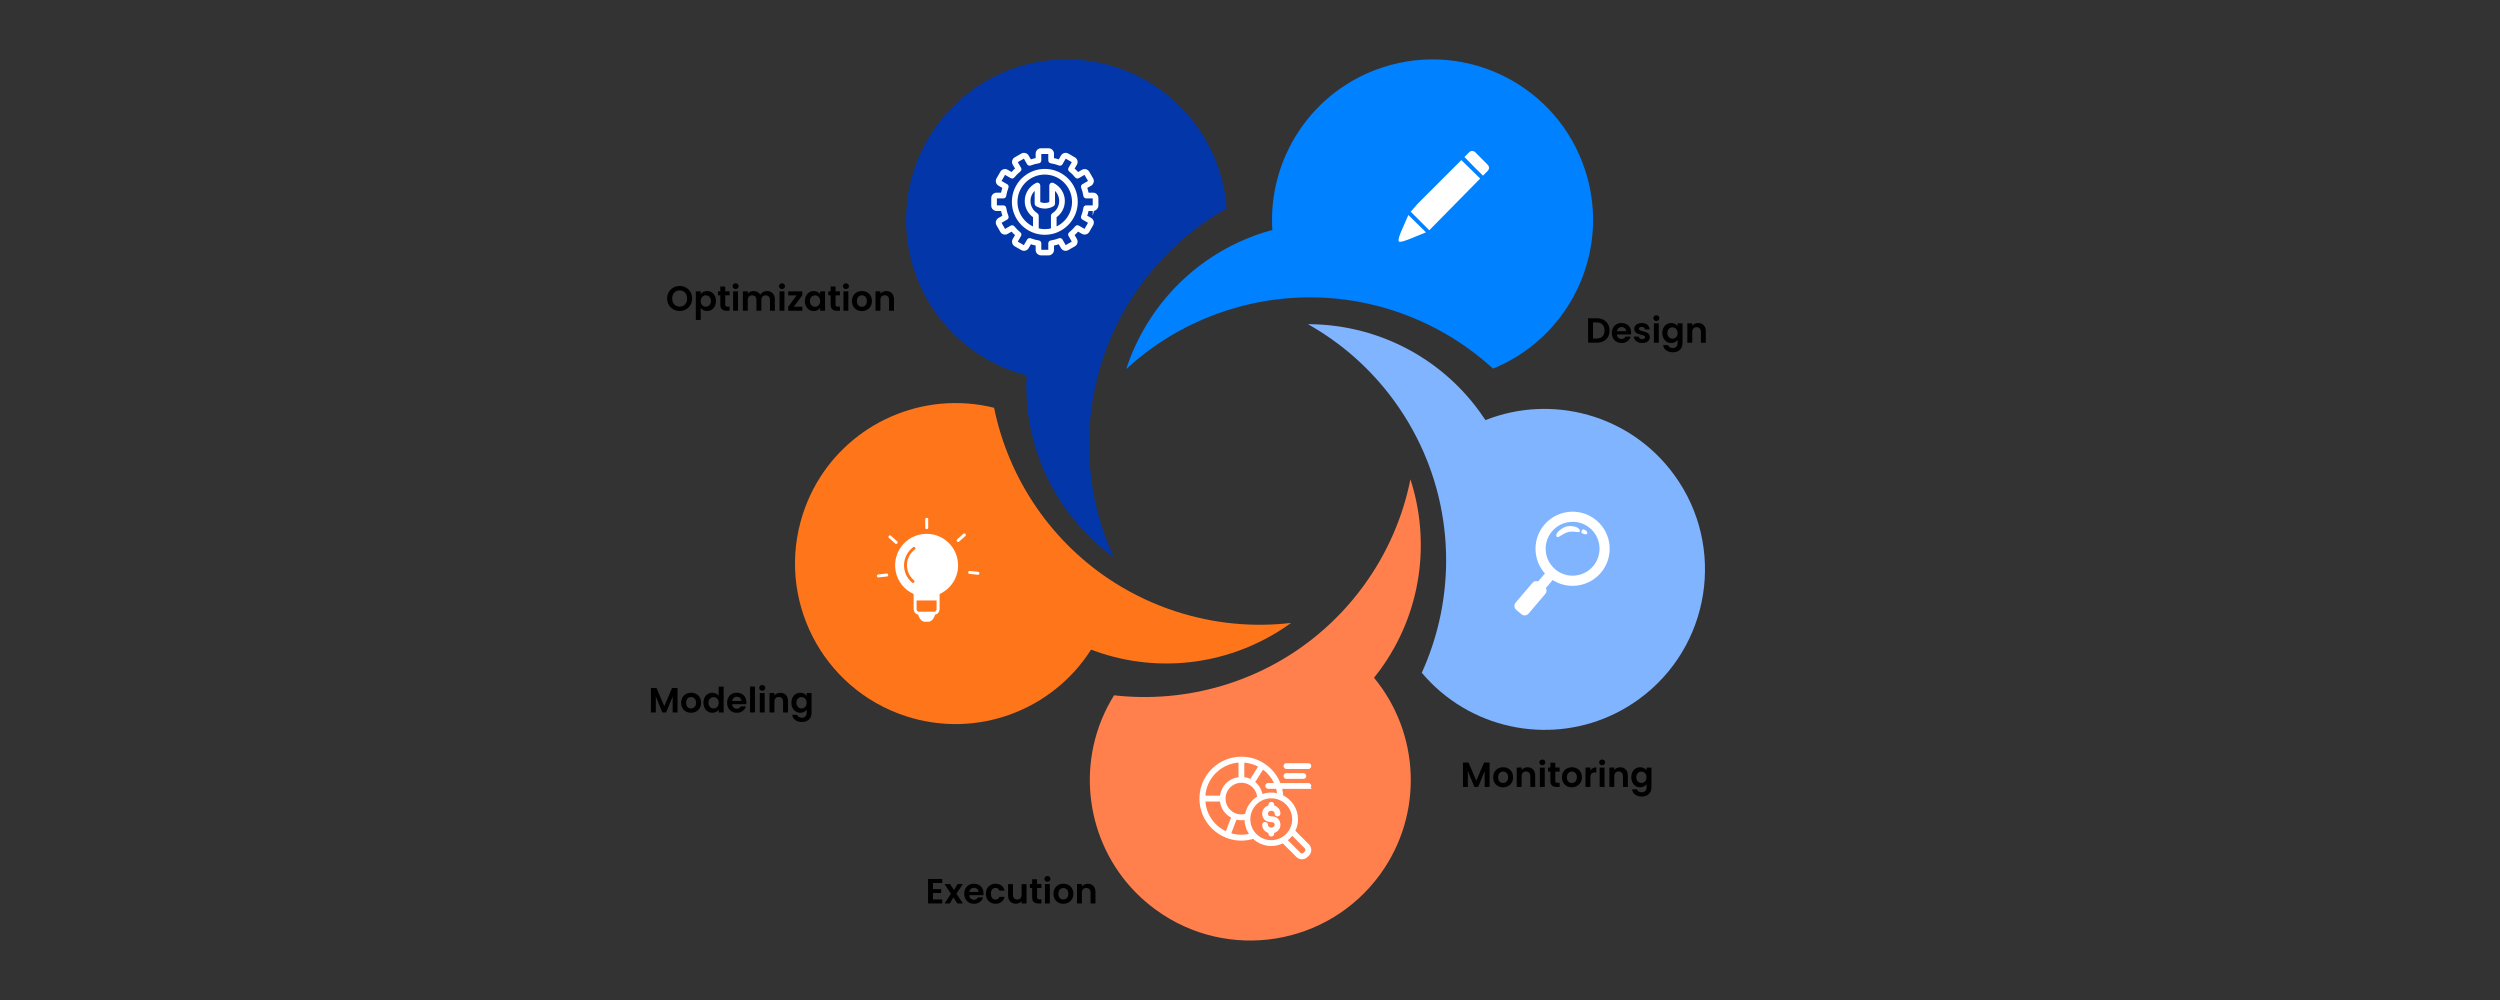 <svg xmlns="http://www.w3.org/2000/svg" id="Layer_1" viewBox="0 0 1000 400"><rect x="0" y="0" width="1000" height="400" fill="#333333" stroke="none"/><defs><style>.cls-1{fill:#0081ff;}.cls-1,.cls-2,.cls-3,.cls-4,.cls-5,.cls-6,.cls-7{stroke-width:0px;}.cls-2{fill:#000;}.cls-3{fill:#0336a9;}.cls-4{fill:#ff751a;}.cls-5{fill:#ff804d;}.cls-6{fill:#80b4ff;}.cls-7,.cls-8{fill:#fff;}.cls-8{stroke:#fff;stroke-miterlimit:10;}</style></defs><path class="cls-3" d="M490.65,83.36c-.26-3.59-.8-7.1-1.62-10.5,0,0,0,0,0,0,0,0,0,0,0,0-.2-.81-.41-1.62-.64-2.42-.03-.11-.06-.22-.09-.32-.05-.16-.09-.32-.13-.48,0,0,0,0-.01,0-7.89-26.52-32.43-45.87-61.52-45.87-35.46,0-64.2,28.74-64.2,64.2,0,29.93,20.48,55.08,48.2,62.19h0c-.06,1.36-.1,2.72-.1,4.1,0,28.24,13.79,53.25,34.99,68.7-6.34-13.77-9.88-29.1-9.88-45.26,0-9.22,1.16-18.17,3.32-26.72,7.34-28.94,26.33-53.24,51.68-67.61Z"></path><path class="cls-4" d="M397.61,163.11c-3.49-.87-7-1.43-10.49-1.7,0,0,0,0,0,0,0,0,0,0,0,0-.83-.06-1.67-.11-2.5-.14-.11,0-.23,0-.34-.01-.16,0-.33-.01-.49-.02,0,0,0,0,0,.01-27.66-.69-53.64,16.67-62.63,44.33-10.96,33.72,7.5,69.94,41.22,80.9,28.47,9.25,58.71-2.46,74.04-26.62h0c1.27.48,2.56.94,3.87,1.36,26.86,8.73,54.91,3.35,76.15-12.05-15.06,1.77-30.73.4-46.1-4.59-8.77-2.85-16.92-6.72-24.38-11.42-25.26-15.93-42.5-41.49-48.33-70.05Z"></path><path class="cls-5" d="M445.62,278.13c-1.9,3.05-3.52,6.21-4.86,9.45,0,0,0,0,0,0,0,0,0,0,0,0-.32.77-.62,1.55-.91,2.33-.04.11-.08.21-.12.32-.06.16-.12.31-.17.46,0,0,0,0,.01,0-9.2,26.09-.72,56.17,22.81,73.26,28.68,20.84,68.83,14.48,89.67-14.2,17.59-24.22,15.8-56.6-2.44-78.64h0c.85-1.06,1.68-2.14,2.49-3.25,16.6-22.85,20.15-51.19,12.07-76.14-2.97,14.87-9.11,29.35-18.61,42.43-5.42,7.46-11.62,14.02-18.4,19.66-22.95,19.1-52.59,27.6-81.55,24.32Z"></path><path class="cls-6" d="M568.72,269.11c2.32,2.75,4.82,5.27,7.49,7.54,0,0,0,0,0,0,0,0,0,0,0,0,.64.54,1.29,1.07,1.94,1.58.09.07.18.14.27.21.13.1.26.21.39.31,0,0,0,0,0,0,21.97,16.81,53.2,18.04,76.72.95,28.68-20.84,35.04-60.99,14.2-89.67-17.59-24.22-48.95-32.52-75.55-21.98h0c-.75-1.14-1.52-2.26-2.33-3.37-16.6-22.85-42.46-34.98-68.69-35.01,13.23,7.42,25.1,17.74,34.6,30.81,5.42,7.46,9.74,15.38,13.01,23.57,11.07,27.73,10,58.55-2.07,85.08Z"></path><path class="cls-1" d="M597.2,147.44c3.33-1.35,6.5-2.96,9.48-4.79,0,0,0,0,0,0,0,0,0,0,0,0,.71-.44,1.41-.89,2.1-1.36.09-.06.19-.12.28-.19.14-.09.28-.18.41-.28,0,0,0,0,0-.01,22.78-15.7,33.6-45.02,24.61-72.68-10.96-33.72-47.18-52.17-80.9-41.22-28.47,9.25-46.05,36.5-44.25,65.06h0c-1.31.36-2.62.75-3.93,1.17-26.86,8.73-46.39,29.57-54.52,54.51,11.14-10.29,24.63-18.39,39.99-23.39,8.77-2.85,17.64-4.51,26.44-5.09,29.8-1.96,58.77,8.59,80.28,28.26Z"></path><path class="cls-7" d="M563.35,85.99l-3.13,7.17c-1,2.53-.89,3.25-.66,3.42.17.22.9.33,3.59-.71l7.25-2.94-7.06-6.94Z"></path><path class="cls-7" d="M584.54,64.03l-17.46,17.46s-2.77,3.16-2.8,3.19l7.43,7.43,20.36-20.69-7.53-7.39Z"></path><path class="cls-7" d="M595.07,65.9l-5.02-5.05c-.68-.64-1.76-.61-2.4.07l-1.88,1.88c2.59,2.74,6.4,6.46,7.43,7.47l1.94-1.97c.64-.68.61-1.76-.07-2.4Z"></path><path class="cls-7" d="M629.03,234.34c-3.51,0-6.92-1.25-9.6-3.53-6.24-5.3-7-14.68-1.7-20.91,2.82-3.33,6.95-5.23,11.31-5.23,3.51,0,6.92,1.25,9.6,3.53,3.02,2.57,4.86,6.15,5.18,10.1.32,3.95-.91,7.79-3.48,10.81-2.82,3.32-6.95,5.23-11.31,5.23ZM629.04,208.73c-3.17,0-6.17,1.38-8.22,3.8-3.85,4.53-3.29,11.34,1.24,15.18,1.94,1.65,4.42,2.56,6.97,2.56,3.17,0,6.17-1.38,8.22-3.8,1.86-2.19,2.76-4.98,2.53-7.85-.23-2.87-1.57-5.47-3.76-7.34-1.95-1.65-4.42-2.56-6.97-2.56Z"></path><rect class="cls-7" x="615.22" y="229.78" width="6.71" height="4.06" transform="translate(41.46 553.24) rotate(-49.66)"></rect><path class="cls-7" d="M607.03,235.95h10.36c1.12,0,2.03.91,2.03,2.03v2.72c0,1.12-.91,2.03-2.03,2.03h-10.37c-1.12,0-2.03-.91-2.03-2.03v-2.72c0-1.12.91-2.03,2.03-2.03Z" transform="translate(33.41 550.91) rotate(-49.65)"></path><path class="cls-7" d="M631.93,212.14c.35,1.47-2.03.05-4.61.67-2.59.62-4.41,3.05-4.76,1.57-.35-1.47,2.49-3.37,4.05-3.79,1.78-.48,4.97.08,5.32,1.55Z"></path><path class="cls-7" d="M634.93,213.32c-.22.64-.96.4-1.6.18-.64-.22-.93-.34-.71-.97.22-.64.34-.93.97-.71.64.22,1.55.86,1.33,1.5Z"></path><path class="cls-7" d="M371.28,211.16c0,.27-.27.49-.59.49h0c-.33,0-.59-.22-.59-.49v-3.53c0-.27.27-.49.59-.49h0c.33,0,.59.22.59.49v3.53Z"></path><path class="cls-7" d="M358.94,216.6c.2.18.19.53-.03.77h0c-.22.24-.56.29-.76.11l-2.63-2.36c-.2-.18-.19-.53.03-.77h0c.22-.24.56-.29.76-.11l2.62,2.36Z"></path><path class="cls-7" d="M354.73,229.41c.27-.03.52.21.55.54h0c.03.33-.16.61-.43.64l-3.51.37c-.27.03-.52-.21-.55-.54h0c-.03-.33.16-.61.43-.64l3.51-.37Z"></path><path class="cls-7" d="M387.7,229.54c-.27-.03-.46-.32-.43-.64h0c.03-.33.28-.57.55-.54l3.51.37c.27.03.46.32.43.64h0c-.04.33-.28.57-.55.54l-3.51-.37Z"></path><path class="cls-7" d="M383.58,216.7c-.2.18-.55.13-.76-.11h0c-.22-.24-.23-.59-.03-.77l2.62-2.36c.2-.18.55-.13.76.11h0c.22.24.23.59.03.77l-2.62,2.36Z"></path><path class="cls-7" d="M383.23,226.12c0-6.96-5.64-12.59-12.59-12.59s-12.59,5.64-12.59,12.59c0,5.11,3.04,9.5,7.41,11.48v2.6h0v3.41c0,1.13.78,2.08,1.81,2.25.08.31.18.61.31.9.55,1.22,1.47,1.93,2.22,1.93h1.7c.74,0,1.67-.71,2.22-1.93.13-.29.24-.59.31-.9,1.02-.17,1.81-1.12,1.81-2.25v-4.61h0v-1.4c4.37-1.98,7.41-6.37,7.41-11.48ZM365.94,219.82c-1.92,1.43-3.16,3.72-3.16,6.3,0,2.41,1.09,4.58,2.81,6.02.23.19.27.53.1.77h0c-.2.3-.6.35-.86.13-1.97-1.66-3.22-4.14-3.22-6.91,0-2.96,1.43-5.59,3.63-7.24.27-.2.65-.14.84.13h0c.18.27.12.62-.13.81ZM374.64,243.6c0,.39-.18.73-.45.93-.15.11-.33.17-.52.17h-6.06c-.19,0-.37-.06-.52-.17-.27-.19-.45-.54-.45-.93v-3.41h8v3.41Z"></path><path class="cls-2" d="M269.34,123.75c-.77-.43-1.37-1.02-1.82-1.79-.45-.76-.67-1.62-.67-2.58s.22-1.81.67-2.57c.45-.76,1.05-1.36,1.82-1.78.77-.43,1.61-.64,2.52-.64s1.77.21,2.53.64c.76.43,1.36,1.02,1.81,1.78.44.76.67,1.62.67,2.57s-.22,1.82-.67,2.58-1.05,1.36-1.81,1.79-1.61.64-2.52.64-1.75-.21-2.52-.64ZM273.42,122.25c.45-.27.8-.65,1.05-1.14.25-.49.38-1.07.38-1.72s-.13-1.22-.38-1.71-.6-.87-1.05-1.13c-.45-.26-.97-.39-1.55-.39s-1.11.13-1.56.39-.8.64-1.06,1.13c-.25.49-.38,1.06-.38,1.71s.13,1.23.38,1.72c.25.5.6.88,1.06,1.14.45.27.97.4,1.56.4s1.11-.13,1.55-.4Z"></path><path class="cls-2" d="M281.32,116.77c.44-.24.95-.36,1.52-.36.66,0,1.26.16,1.8.49.54.33.96.79,1.27,1.39.31.6.47,1.3.47,2.09s-.16,1.5-.47,2.11c-.31.61-.74,1.08-1.27,1.42-.54.34-1.14.5-1.8.5-.57,0-1.07-.12-1.5-.35-.43-.23-.79-.53-1.06-.88v4.8h-1.96v-11.45h1.96v1.12c.25-.35.6-.65,1.04-.89ZM284.09,119.18c-.19-.34-.44-.6-.76-.78-.31-.18-.65-.27-1.01-.27s-.69.09-1,.27c-.31.18-.56.45-.76.79-.19.34-.29.75-.29,1.22s.1.87.29,1.22c.19.35.44.61.76.79.31.18.65.27,1,.27s.7-.09,1.01-.28.56-.45.76-.8c.19-.35.29-.76.29-1.23s-.1-.87-.29-1.21Z"></path><path class="cls-2" d="M290.09,118.15v3.75c0,.26.06.45.19.57.13.12.34.17.64.17h.91v1.65h-1.23c-1.65,0-2.48-.8-2.48-2.41v-3.74h-.92v-1.61h.92v-1.92h1.97v1.92h1.74v1.61h-1.74Z"></path><path class="cls-2" d="M293.37,115.29c-.23-.22-.34-.49-.34-.82s.11-.6.34-.82c.23-.22.52-.33.86-.33s.63.11.86.33c.23.22.34.49.34.82s-.11.6-.34.82c-.23.22-.52.33-.86.33s-.63-.11-.86-.33ZM295.2,116.54v7.76h-1.96v-7.76h1.96Z"></path><path class="cls-2" d="M309.07,117.3c.58.58.88,1.4.88,2.44v4.55h-1.96v-4.28c0-.61-.15-1.07-.46-1.39-.31-.32-.73-.48-1.26-.48s-.95.16-1.27.48c-.31.32-.47.79-.47,1.39v4.28h-1.96v-4.28c0-.61-.15-1.07-.46-1.39-.31-.32-.73-.48-1.26-.48s-.97.16-1.28.48c-.31.32-.47.79-.47,1.39v4.28h-1.96v-7.76h1.96v.94c.25-.33.58-.58.97-.77.4-.19.83-.28,1.31-.28.61,0,1.15.13,1.62.38.48.26.84.62,1.11,1.1.25-.45.62-.81,1.1-1.08.48-.27,1-.41,1.56-.41.95,0,1.72.29,2.3.88Z"></path><path class="cls-2" d="M311.94,115.29c-.23-.22-.34-.49-.34-.82s.11-.6.34-.82c.23-.22.52-.33.86-.33s.63.11.86.33c.23.22.34.49.34.82s-.11.6-.34.82c-.23.22-.52.33-.86.33s-.63-.11-.86-.33ZM313.77,116.54v7.76h-1.96v-7.76h1.96Z"></path><path class="cls-2" d="M317.49,122.69h3.46v1.61h-5.68v-1.58l3.39-4.56h-3.37v-1.61h5.63v1.58l-3.42,4.56Z"></path><path class="cls-2" d="M322.42,118.31c.31-.61.74-1.07,1.27-1.4.54-.33,1.14-.49,1.8-.49.58,0,1.08.12,1.52.35s.78.53,1.04.88v-1.11h1.97v7.76h-1.97v-1.13c-.25.36-.6.67-1.04.9-.44.24-.95.36-1.53.36-.65,0-1.25-.17-1.79-.5-.54-.34-.96-.81-1.27-1.42-.31-.61-.47-1.31-.47-2.11s.16-1.48.47-2.09ZM327.78,119.2c-.19-.34-.44-.6-.76-.78-.32-.18-.66-.27-1.02-.27s-.7.09-1.01.27c-.31.18-.56.44-.75.78s-.29.74-.29,1.21.1.88.29,1.23c.19.35.44.62.76.8.31.19.65.28,1,.28s.7-.09,1.02-.27c.32-.18.57-.44.76-.78.19-.34.28-.75.28-1.22s-.09-.88-.28-1.22Z"></path><path class="cls-2" d="M334.23,118.15v3.75c0,.26.06.45.19.57.13.12.34.17.64.17h.91v1.65h-1.23c-1.65,0-2.48-.8-2.48-2.41v-3.74h-.92v-1.61h.92v-1.92h1.97v1.92h1.74v1.61h-1.74Z"></path><path class="cls-2" d="M337.52,115.29c-.23-.22-.34-.49-.34-.82s.11-.6.34-.82c.23-.22.52-.33.86-.33s.63.11.86.33c.23.22.34.49.34.82s-.11.6-.34.82c-.23.22-.52.33-.86.33s-.63-.11-.86-.33ZM339.34,116.54v7.76h-1.96v-7.76h1.96Z"></path><path class="cls-2" d="M342.7,123.93c-.6-.33-1.07-.8-1.41-1.41-.34-.61-.51-1.31-.51-2.1s.17-1.49.52-2.1c.35-.61.83-1.08,1.44-1.41.61-.33,1.28-.5,2.03-.5s1.42.17,2.03.5c.61.33,1.08.8,1.44,1.41.35.61.52,1.31.52,2.1s-.18,1.49-.54,2.1c-.36.61-.84,1.08-1.46,1.41s-1.29.5-2.05.5-1.42-.17-2.02-.5ZM345.72,122.46c.31-.17.56-.43.75-.78.19-.34.28-.76.28-1.26,0-.74-.19-1.3-.58-1.7s-.86-.59-1.42-.59-1.03.2-1.41.59c-.38.4-.57.96-.57,1.7s.18,1.3.55,1.7c.37.4.83.59,1.39.59.35,0,.69-.09,1-.26Z"></path><path class="cls-2" d="M356.74,117.3c.57.58.85,1.4.85,2.44v4.55h-1.96v-4.28c0-.62-.15-1.09-.46-1.42s-.73-.5-1.26-.5-.97.17-1.28.5c-.31.33-.47.8-.47,1.42v4.28h-1.96v-7.76h1.96v.97c.26-.34.6-.6,1-.79.41-.19.85-.29,1.34-.29.92,0,1.67.29,2.24.88Z"></path><path class="cls-2" d="M641.37,127.92c.78.4,1.38.97,1.81,1.71.42.74.64,1.6.64,2.58s-.21,1.84-.64,2.57c-.43.73-1.03,1.3-1.81,1.7s-1.68.6-2.71.6h-3.42v-9.77h3.42c1.03,0,1.93.2,2.71.6ZM640.97,134.58c.56-.56.84-1.35.84-2.37s-.28-1.81-.84-2.39c-.56-.57-1.35-.86-2.38-.86h-1.39v6.45h1.39c1.03,0,1.82-.28,2.38-.84Z"></path><path class="cls-2" d="M652.43,133.79h-5.67c.05.56.24,1,.59,1.32.34.32.77.48,1.27.48.73,0,1.25-.31,1.55-.94h2.11c-.22.75-.65,1.36-1.29,1.84s-1.41.72-2.34.72c-.75,0-1.42-.17-2.01-.5-.59-.33-1.06-.8-1.39-1.41-.33-.61-.5-1.31-.5-2.1s.16-1.51.49-2.11c.33-.61.78-1.07,1.37-1.4.59-.33,1.26-.49,2.03-.49s1.4.16,1.98.48,1.04.77,1.36,1.35c.32.58.48,1.25.48,2.01,0,.28-.02.53-.06.76ZM650.46,132.48c0-.5-.19-.91-.55-1.21-.35-.3-.79-.46-1.3-.46-.49,0-.89.15-1.22.44s-.53.7-.61,1.22h3.68Z"></path><path class="cls-2" d="M655.18,136.87c-.5-.23-.9-.54-1.2-.93-.29-.39-.45-.83-.48-1.3h1.97c.04.3.18.55.44.74s.58.29.96.29.67-.07.88-.22.32-.34.32-.57c0-.25-.13-.44-.38-.57-.26-.13-.67-.26-1.23-.41-.58-.14-1.05-.28-1.42-.43s-.69-.38-.95-.69c-.27-.31-.4-.72-.4-1.25,0-.43.12-.82.37-1.18.25-.35.6-.63,1.06-.84.46-.21,1.01-.31,1.63-.31.92,0,1.66.23,2.21.69.55.46.85,1.09.91,1.87h-1.88c-.03-.31-.16-.55-.38-.73-.23-.18-.54-.27-.92-.27-.35,0-.63.07-.82.2s-.29.31-.29.55c0,.26.13.46.39.59.26.14.67.27,1.22.41.56.14,1.02.29,1.39.43.36.15.68.38.95.69s.4.73.41,1.24c0,.45-.12.85-.37,1.2s-.6.63-1.06.83c-.46.2-1,.3-1.62.3s-1.21-.11-1.71-.34Z"></path><path class="cls-2" d="M661.68,128.08c-.23-.22-.34-.49-.34-.82s.11-.6.34-.82c.23-.22.52-.33.86-.33s.63.11.86.33c.23.22.34.49.34.82s-.11.6-.34.82c-.23.22-.52.33-.86.33s-.63-.11-.86-.33ZM663.51,129.33v7.76h-1.96v-7.76h1.96Z"></path><path class="cls-2" d="M670,129.55c.44.23.78.53,1.04.89v-1.11h1.97v7.81c0,.72-.14,1.36-.43,1.93-.29.56-.72,1.01-1.3,1.34-.58.33-1.28.5-2.1.5-1.1,0-2-.26-2.71-.77-.71-.51-1.1-1.21-1.2-2.1h1.95c.1.35.32.64.66.85.34.21.75.32,1.24.32.57,0,1.03-.17,1.39-.51.36-.34.53-.86.53-1.55v-1.2c-.25.36-.6.67-1.04.91-.44.24-.95.36-1.52.36-.65,0-1.25-.17-1.79-.5-.54-.34-.97-.81-1.28-1.42-.31-.61-.47-1.31-.47-2.11s.16-1.48.47-2.09c.31-.61.74-1.07,1.27-1.4.54-.33,1.14-.49,1.8-.49.58,0,1.09.11,1.53.34ZM670.76,131.98c-.19-.34-.44-.6-.76-.78-.32-.18-.66-.27-1.02-.27s-.7.09-1.01.27c-.31.18-.56.44-.75.78s-.29.74-.29,1.21.1.88.29,1.23c.19.35.44.62.76.8.31.19.65.28,1,.28s.7-.09,1.02-.27c.32-.18.57-.44.76-.78.19-.34.28-.75.28-1.22s-.09-.88-.28-1.22Z"></path><path class="cls-2" d="M681.47,130.09c.57.58.85,1.4.85,2.44v4.55h-1.96v-4.28c0-.62-.15-1.09-.46-1.42-.31-.33-.73-.5-1.26-.5s-.97.17-1.28.5c-.31.33-.47.8-.47,1.42v4.28h-1.96v-7.76h1.96v.97c.26-.34.59-.6,1-.79s.85-.29,1.34-.29c.92,0,1.67.29,2.24.88Z"></path><path class="cls-2" d="M595.83,305.01v9.77h-1.96v-6.36l-2.62,6.36h-1.48l-2.63-6.36v6.36h-1.96v-9.77h2.23l3.11,7.27,3.11-7.27h2.21Z"></path><path class="cls-2" d="M599.19,314.42c-.6-.33-1.07-.8-1.41-1.41-.34-.61-.51-1.31-.51-2.1s.17-1.49.52-2.1c.35-.61.83-1.08,1.43-1.41.61-.33,1.28-.5,2.03-.5s1.42.17,2.03.5c.61.33,1.08.8,1.44,1.41.35.61.52,1.31.52,2.1s-.18,1.49-.54,2.1c-.36.61-.84,1.08-1.46,1.41s-1.29.5-2.05.5-1.42-.17-2.02-.5ZM602.21,312.95c.31-.17.56-.43.75-.78.19-.34.28-.76.28-1.26,0-.74-.19-1.3-.58-1.7-.39-.4-.86-.59-1.42-.59s-1.03.2-1.41.59c-.38.4-.57.96-.57,1.7s.18,1.3.55,1.7c.37.4.83.59,1.39.59.35,0,.69-.09,1-.26Z"></path><path class="cls-2" d="M613.23,307.79c.57.58.85,1.4.85,2.44v4.55h-1.96v-4.28c0-.62-.15-1.09-.46-1.42-.31-.33-.73-.5-1.26-.5s-.97.17-1.28.5-.47.8-.47,1.42v4.28h-1.96v-7.76h1.96v.97c.26-.34.6-.6,1-.79.41-.19.85-.29,1.34-.29.92,0,1.67.29,2.24.88Z"></path><path class="cls-2" d="M616.08,305.78c-.23-.22-.34-.49-.34-.82s.11-.6.34-.82c.23-.22.52-.33.86-.33s.63.11.86.33c.23.22.34.49.34.82s-.11.6-.34.82c-.23.22-.52.33-.86.33s-.63-.11-.86-.33ZM617.91,307.03v7.76h-1.96v-7.76h1.96Z"></path><path class="cls-2" d="M622.12,308.64v3.75c0,.26.06.45.19.57.13.12.34.17.64.17h.91v1.65h-1.23c-1.65,0-2.48-.8-2.48-2.41v-3.74h-.92v-1.61h.92v-1.92h1.97v1.92h1.74v1.61h-1.74Z"></path><path class="cls-2" d="M626.7,314.42c-.6-.33-1.07-.8-1.41-1.41-.34-.61-.51-1.31-.51-2.1s.17-1.49.52-2.1c.35-.61.83-1.08,1.44-1.41.61-.33,1.28-.5,2.03-.5s1.42.17,2.03.5c.61.33,1.08.8,1.43,1.41.35.61.52,1.31.52,2.1s-.18,1.49-.54,2.1c-.36.61-.84,1.08-1.46,1.41s-1.29.5-2.05.5-1.42-.17-2.02-.5ZM629.72,312.95c.31-.17.56-.43.75-.78.19-.34.28-.76.28-1.26,0-.74-.19-1.3-.58-1.7s-.86-.59-1.42-.59-1.03.2-1.41.59-.57.96-.57,1.7.18,1.3.55,1.7c.37.4.83.59,1.39.59.35,0,.69-.09,1-.26Z"></path><path class="cls-2" d="M637.15,307.27c.41-.23.87-.35,1.39-.35v2.06h-.52c-.62,0-1.08.14-1.39.43s-.47.79-.47,1.51v3.86h-1.96v-7.76h1.96v1.2c.25-.41.58-.73.99-.97Z"></path><path class="cls-2" d="M640,305.78c-.23-.22-.34-.49-.34-.82s.11-.6.34-.82c.23-.22.52-.33.86-.33s.63.11.86.33c.23.22.34.49.34.82s-.12.6-.34.82c-.23.22-.52.33-.86.33s-.63-.11-.86-.33ZM641.82,307.03v7.76h-1.96v-7.76h1.96Z"></path><path class="cls-2" d="M650.29,307.79c.57.58.85,1.4.85,2.44v4.55h-1.96v-4.28c0-.62-.15-1.09-.46-1.42-.31-.33-.73-.5-1.26-.5s-.97.17-1.28.5c-.31.33-.47.8-.47,1.42v4.28h-1.96v-7.76h1.96v.97c.26-.34.59-.6,1-.79s.85-.29,1.34-.29c.92,0,1.67.29,2.24.88Z"></path><path class="cls-2" d="M657.57,307.25c.44.23.78.53,1.04.89v-1.11h1.97v7.81c0,.72-.14,1.36-.43,1.93-.29.56-.72,1.01-1.3,1.34-.58.33-1.28.5-2.1.5-1.1,0-2-.26-2.71-.77-.71-.51-1.1-1.21-1.2-2.1h1.95c.1.35.32.64.67.85.34.21.75.32,1.24.32.57,0,1.03-.17,1.39-.51.35-.34.53-.86.53-1.55v-1.2c-.25.36-.6.67-1.04.91-.44.24-.95.36-1.52.36-.65,0-1.25-.17-1.79-.5s-.97-.81-1.28-1.42-.47-1.31-.47-2.11.16-1.48.47-2.09c.31-.61.74-1.07,1.27-1.4.54-.33,1.14-.49,1.8-.49.58,0,1.09.11,1.53.34ZM658.33,309.68c-.19-.34-.44-.6-.76-.78-.32-.18-.66-.27-1.02-.27s-.7.09-1.01.27c-.31.18-.56.44-.75.78s-.29.74-.29,1.21.1.88.29,1.23c.19.35.44.62.76.8s.65.28,1,.28.7-.09,1.02-.27c.32-.18.57-.44.76-.78.19-.34.28-.75.28-1.22s-.09-.88-.28-1.22Z"></path><path class="cls-2" d="M373.18,353.19v2.45h3.29v1.55h-3.29v2.59h3.71v1.6h-5.67v-9.79h5.67v1.6h-3.71Z"></path><path class="cls-2" d="M382.95,361.38l-1.6-2.41-1.41,2.41h-2.1l2.53-3.89-2.56-3.86h2.21l1.58,2.39,1.43-2.39h2.1l-2.55,3.86,2.58,3.89h-2.21Z"></path><path class="cls-2" d="M393.38,358.09h-5.67c.05.56.24,1,.59,1.32.35.32.77.48,1.27.48.73,0,1.25-.31,1.55-.94h2.11c-.22.75-.65,1.36-1.29,1.84s-1.41.72-2.34.72c-.75,0-1.42-.17-2.01-.5-.59-.33-1.06-.8-1.39-1.41-.33-.61-.5-1.31-.5-2.1s.16-1.51.49-2.11c.33-.61.78-1.07,1.37-1.4.59-.33,1.26-.49,2.03-.49s1.4.16,1.98.48c.58.32,1.04.77,1.36,1.35.32.58.48,1.25.48,2.01,0,.28-.02.53-.06.76ZM391.41,356.78c0-.5-.19-.91-.55-1.21-.35-.3-.79-.46-1.3-.46-.49,0-.89.15-1.22.44-.33.29-.53.7-.61,1.22h3.68Z"></path><path class="cls-2" d="M394.85,355.4c.33-.6.78-1.07,1.36-1.4.58-.33,1.24-.5,1.99-.5.96,0,1.76.24,2.39.72s1.05,1.16,1.27,2.02h-2.11c-.11-.34-.3-.6-.57-.79s-.6-.29-.99-.29c-.56,0-1,.2-1.33.61-.33.41-.49.98-.49,1.73s.16,1.31.49,1.71c.33.41.77.61,1.33.61.79,0,1.31-.35,1.55-1.06h2.11c-.21.84-.64,1.51-1.27,2-.64.5-1.43.74-2.38.74-.75,0-1.41-.17-1.99-.5-.58-.33-1.03-.8-1.36-1.4-.33-.6-.49-1.3-.49-2.11s.16-1.5.49-2.11Z"></path><path class="cls-2" d="M410.62,353.63v7.76h-1.97v-.98c-.25.34-.58.6-.99.79-.41.19-.85.29-1.32.29-.61,0-1.14-.13-1.61-.38-.47-.26-.83-.63-1.1-1.13s-.4-1.09-.4-1.79v-4.55h1.96v4.27c0,.62.15,1.09.46,1.42.31.33.73.5,1.26.5s.97-.17,1.27-.5c.31-.33.46-.8.46-1.42v-4.27h1.97Z"></path><path class="cls-2" d="M414.83,355.24v3.75c0,.26.06.45.19.57.13.12.34.17.64.17h.91v1.65h-1.23c-1.65,0-2.48-.8-2.48-2.41v-3.74h-.92v-1.61h.92v-1.92h1.97v1.92h1.74v1.61h-1.74Z"></path><path class="cls-2" d="M418.11,352.37c-.23-.22-.34-.49-.34-.82s.11-.6.34-.82c.23-.22.52-.33.86-.33s.63.11.86.33c.23.22.34.49.34.82s-.11.6-.34.82c-.23.22-.52.33-.86.33s-.63-.11-.86-.33ZM419.94,353.63v7.76h-1.96v-7.76h1.96Z"></path><path class="cls-2" d="M423.3,361.01c-.6-.33-1.07-.8-1.41-1.41-.34-.61-.51-1.31-.51-2.1s.17-1.49.52-2.1c.35-.61.83-1.08,1.44-1.41.61-.33,1.28-.5,2.03-.5s1.42.17,2.03.5c.61.33,1.08.8,1.44,1.41.35.61.52,1.31.52,2.1s-.18,1.49-.54,2.1c-.36.61-.84,1.08-1.46,1.41s-1.29.5-2.05.5-1.42-.17-2.02-.5ZM426.32,359.54c.31-.17.56-.43.75-.78.19-.34.28-.76.28-1.26,0-.74-.19-1.3-.58-1.7s-.86-.59-1.42-.59-1.03.2-1.41.59c-.38.4-.57.96-.57,1.7s.18,1.3.55,1.7c.37.4.83.59,1.39.59.35,0,.69-.09,1-.26Z"></path><path class="cls-2" d="M437.34,354.39c.57.58.85,1.4.85,2.44v4.55h-1.96v-4.28c0-.62-.15-1.09-.46-1.42s-.73-.5-1.26-.5-.97.17-1.28.5c-.31.33-.47.8-.47,1.42v4.28h-1.96v-7.76h1.96v.97c.26-.34.6-.6,1-.79.41-.19.85-.29,1.34-.29.92,0,1.67.29,2.24.88Z"></path><path class="cls-2" d="M271.02,275.21v9.77h-1.96v-6.36l-2.62,6.36h-1.48l-2.63-6.36v6.36h-1.96v-9.77h2.23l3.11,7.27,3.11-7.27h2.21Z"></path><path class="cls-2" d="M274.38,284.61c-.6-.33-1.07-.8-1.41-1.41-.34-.61-.51-1.31-.51-2.1s.17-1.49.52-2.1c.35-.61.83-1.08,1.44-1.41.61-.33,1.28-.5,2.03-.5s1.42.17,2.03.5c.61.33,1.08.8,1.44,1.41.35.61.52,1.31.52,2.1s-.18,1.49-.54,2.1c-.36.61-.84,1.08-1.46,1.41s-1.29.5-2.05.5-1.42-.17-2.02-.5ZM277.4,283.14c.31-.17.56-.43.75-.78.19-.34.28-.76.28-1.26,0-.74-.19-1.3-.58-1.7s-.86-.59-1.42-.59-1.03.2-1.41.59c-.38.4-.57.96-.57,1.7s.18,1.3.55,1.7c.37.4.83.59,1.39.59.35,0,.69-.09,1-.26Z"></path><path class="cls-2" d="M281.85,278.99c.31-.61.74-1.07,1.28-1.4.54-.33,1.14-.49,1.81-.49.5,0,.98.11,1.44.33.46.22.82.51,1.09.88v-3.68h1.99v10.36h-1.99v-1.15c-.24.38-.58.69-1.02.92-.44.23-.95.35-1.53.35-.65,0-1.25-.17-1.79-.5s-.97-.81-1.28-1.42c-.31-.61-.47-1.31-.47-2.11s.16-1.48.47-2.09ZM287.21,279.88c-.19-.34-.44-.6-.76-.78-.32-.18-.66-.27-1.02-.27s-.7.09-1.01.27c-.31.18-.56.44-.75.78s-.29.74-.29,1.21.1.88.29,1.23c.19.35.44.62.76.8.31.19.65.28,1,.28s.7-.09,1.02-.27c.32-.18.57-.44.76-.78.19-.34.28-.75.28-1.22s-.09-.88-.28-1.22Z"></path><path class="cls-2" d="M298.53,281.69h-5.67c.05.56.24,1,.59,1.32.35.32.77.48,1.27.48.73,0,1.25-.31,1.55-.94h2.11c-.22.75-.65,1.36-1.29,1.84s-1.41.72-2.34.72c-.75,0-1.42-.17-2.01-.5-.59-.33-1.06-.8-1.39-1.41-.33-.61-.5-1.31-.5-2.1s.16-1.51.49-2.11c.33-.61.78-1.07,1.37-1.4.59-.33,1.26-.49,2.03-.49s1.4.16,1.98.48c.58.32,1.04.77,1.36,1.35.32.58.48,1.25.48,2.01,0,.28-.02.53-.06.76ZM296.56,280.37c0-.5-.19-.91-.55-1.21-.35-.3-.79-.46-1.3-.46-.49,0-.89.15-1.22.44-.33.29-.53.7-.61,1.22h3.68Z"></path><path class="cls-2" d="M301.98,274.62v10.36h-1.96v-10.36h1.96Z"></path><path class="cls-2" d="M304.04,275.97c-.23-.22-.34-.49-.34-.82s.11-.6.34-.82c.23-.22.52-.33.86-.33s.63.11.86.33c.23.22.34.49.34.82s-.11.6-.34.82c-.23.22-.52.33-.86.33s-.63-.11-.86-.33ZM305.87,277.22v7.76h-1.96v-7.76h1.96Z"></path><path class="cls-2" d="M314.34,277.99c.57.58.85,1.4.85,2.44v4.55h-1.96v-4.28c0-.62-.15-1.09-.46-1.42s-.73-.5-1.26-.5-.97.17-1.28.5c-.31.33-.47.8-.47,1.42v4.28h-1.96v-7.76h1.96v.97c.26-.34.6-.6,1-.79.41-.19.85-.29,1.34-.29.92,0,1.67.29,2.24.88Z"></path><path class="cls-2" d="M321.62,277.44c.44.23.78.53,1.04.89v-1.11h1.97v7.81c0,.72-.15,1.36-.43,1.93-.29.56-.72,1.01-1.3,1.34-.58.33-1.28.5-2.1.5-1.1,0-2-.26-2.71-.77-.71-.51-1.1-1.21-1.2-2.1h1.95c.1.35.32.64.67.85.34.21.75.32,1.24.32.57,0,1.03-.17,1.39-.51.35-.34.53-.86.53-1.55v-1.2c-.25.36-.6.67-1.04.91-.44.24-.95.36-1.52.36-.65,0-1.25-.17-1.79-.5s-.97-.81-1.28-1.42c-.31-.61-.47-1.31-.47-2.11s.16-1.48.47-2.09c.31-.61.74-1.07,1.27-1.4.54-.33,1.14-.49,1.8-.49.58,0,1.09.11,1.53.34ZM322.38,279.88c-.19-.34-.44-.6-.76-.78-.32-.18-.66-.27-1.02-.27s-.7.09-1.01.27c-.31.18-.56.44-.75.78s-.29.74-.29,1.21.1.88.29,1.23c.19.35.44.62.76.8.31.19.65.28,1,.28s.7-.09,1.02-.27c.32-.18.57-.44.76-.78.19-.34.28-.75.28-1.22s-.09-.88-.28-1.22Z"></path><path class="cls-8" d="M417.93,68.06c-6.99,0-12.68,5.69-12.68,12.68s5.69,12.68,12.68,12.68,12.68-5.69,12.68-12.68-5.69-12.68-12.68-12.68ZM414.99,91.76v-5.49c0-.22-.12-.43-.3-.54-1.88-1.15-3-3.14-3-5.33,0-2.05,1.02-3.96,2.67-5.12v6.21c0,.22.12.43.31.54,2.01,1.21,4.51,1.21,6.53,0,.19-.11.31-.32.31-.54v-6.21c1.65,1.16,2.67,3.07,2.67,5.12,0,2.19-1.12,4.18-3,5.33-.19.12-.3.32-.3.54v5.49c-.94.25-1.92.4-2.94.4s-2-.15-2.94-.4ZM422.13,91.35v-4.73c2.08-1.4,3.31-3.7,3.31-6.22,0-2.89-1.69-5.55-4.31-6.79-.2-.09-.43-.08-.61.04-.18.12-.3.32-.3.54v6.94c-1.45.74-3.16.74-4.61,0v-6.94c0-.22-.11-.42-.3-.54-.18-.12-.41-.13-.61-.04-2.62,1.24-4.31,3.9-4.31,6.79,0,2.52,1.23,4.81,3.31,6.22v4.73c-4.22-1.68-7.21-5.79-7.21-10.6,0-6.29,5.12-11.42,11.41-11.42s11.41,5.12,11.41,11.42c0,4.81-2.99,8.92-7.21,10.6Z"></path><path class="cls-8" d="M437.21,77.57h-2.19c-.16-.88-.4-1.76-.71-2.62l1.9-1.1c.38-.22.65-.58.77-1,.11-.42.06-.87-.17-1.25l-1.52-2.64c-.22-.38-.58-.66-1-.77-.43-.11-.87-.06-1.25.16l-1.9,1.1c-.59-.69-1.23-1.33-1.92-1.92l1.1-1.9c.22-.38.28-.83.17-1.25-.11-.43-.39-.78-.77-1l-2.64-1.52c-.79-.45-1.8-.18-2.25.6l-1.1,1.9c-.86-.3-1.74-.54-2.63-.71v-2.19c0-.91-.74-1.65-1.65-1.65h-3.04c-.91,0-1.65.74-1.65,1.65v2.19c-.89.16-1.77.4-2.63.71l-1.1-1.9c-.22-.38-.58-.65-1-.77-.42-.11-.87-.06-1.25.16l-2.64,1.52c-.38.22-.65.58-.77,1-.11.42-.06.87.17,1.25l1.1,1.9c-.69.59-1.33,1.23-1.92,1.92l-1.9-1.1c-.38-.22-.83-.28-1.25-.16-.43.11-.78.39-1,.77l-1.52,2.64c-.45.79-.18,1.8.6,2.25l1.9,1.1c-.31.86-.54,1.74-.71,2.62h-2.19c-.91,0-1.65.74-1.65,1.65v3.04c0,.91.74,1.65,1.65,1.65h2.19c.16.88.4,1.76.71,2.62l-1.9,1.1c-.79.45-1.06,1.46-.6,2.25l1.52,2.64c.22.38.57.66,1,.77.43.11.87.06,1.25-.16l1.9-1.1c.59.69,1.23,1.33,1.92,1.92l-1.1,1.9c-.22.38-.28.83-.17,1.25.11.43.39.78.77,1l2.64,1.52c.38.22.83.28,1.25.16.43-.11.78-.39,1-.77l1.1-1.9c.86.3,1.74.54,2.63.71v2.19c0,.91.74,1.65,1.65,1.65h3.04c.91,0,1.65-.74,1.65-1.65v-2.19c.89-.16,1.76-.4,2.63-.71l1.1,1.9c.45.79,1.46,1.06,2.25.6l2.64-1.52c.79-.45,1.06-1.46.6-2.25l-1.1-1.9c.69-.59,1.33-1.23,1.92-1.92l1.9,1.1c.38.22.83.28,1.25.16.43-.11.78-.39,1-.77l1.52-2.64c.22-.38.28-.83.17-1.25-.11-.43-.39-.78-.77-1l-1.9-1.1c.31-.86.54-1.74.71-2.62h2.19c.91,0,1.65-.74,1.65-1.65v-3.04c0-.91-.74-1.65-1.65-1.65ZM437.59,82.27c0,.21-.17.38-.38.38h-2.73c-.31,0-.58.23-.63.54-.18,1.15-.48,2.3-.92,3.41-.11.29,0,.62.27.78l2.36,1.37c.09.05.15.13.18.23.03.1.01.2-.04.29l-1.52,2.64c-.05.09-.13.15-.23.18-.1.03-.2.01-.29-.04l-2.37-1.37c-.27-.16-.62-.09-.81.15-.74.92-1.58,1.76-2.49,2.49-.24.2-.31.54-.15.81l1.37,2.37c.1.18.04.42-.14.52l-2.64,1.52c-.18.1-.41.04-.52-.14l-1.36-2.36c-.16-.27-.49-.39-.78-.27-1.11.43-2.26.74-3.41.91-.31.05-.54.31-.54.63v2.73c0,.21-.17.38-.38.38h-3.04c-.21,0-.38-.17-.38-.38v-2.73c0-.31-.23-.58-.54-.63-1.15-.18-2.3-.48-3.41-.91-.07-.03-.15-.04-.23-.04-.22,0-.43.11-.55.32l-1.37,2.36c-.05.09-.13.15-.23.18-.1.03-.2.01-.29-.04l-2.64-1.52c-.09-.05-.15-.13-.18-.23-.03-.1-.01-.2.04-.29l1.37-2.37c.16-.27.09-.62-.15-.81-.92-.74-1.76-1.58-2.49-2.49-.2-.24-.54-.31-.81-.15l-2.37,1.37c-.09.05-.19.06-.29.04-.1-.03-.18-.09-.23-.18l-1.52-2.64c-.1-.18-.04-.41.14-.52l2.37-1.37c.27-.16.39-.49.27-.78-.43-1.11-.74-2.25-.92-3.41-.05-.31-.31-.54-.63-.54h-2.73c-.21,0-.38-.17-.38-.38v-3.04c0-.21.17-.38.38-.38h2.73c.31,0,.58-.23.63-.54.18-1.15.48-2.3.92-3.41.11-.29,0-.62-.27-.78l-2.37-1.37c-.18-.1-.24-.34-.14-.52l1.52-2.64c.05-.09.13-.15.23-.18.1-.03.2-.01.29.04l2.37,1.37c.27.16.62.09.81-.15.74-.92,1.58-1.76,2.49-2.49.24-.2.31-.54.15-.81l-1.37-2.37c-.05-.09-.06-.19-.04-.29.03-.1.09-.18.18-.23l2.64-1.52c.09-.05.19-.06.29-.04.1.03.18.09.23.18l1.37,2.36c.16.27.49.39.78.27,1.11-.43,2.25-.74,3.41-.91.31-.05.54-.31.54-.63v-2.73c0-.21.17-.38.38-.38h3.04c.21,0,.38.17.38.38v2.73c0,.31.23.58.54.63,1.15.18,2.3.48,3.41.91.29.11.62,0,.78-.27l1.36-2.36c.11-.18.34-.25.52-.14l2.64,1.52c.09.05.15.13.18.23.03.1.01.2-.04.29l-1.37,2.37c-.16.27-.09.62.15.81.92.74,1.76,1.57,2.49,2.49.2.24.54.31.81.15l2.37-1.37c.09-.05.19-.06.29-.04.1.03.18.09.23.18l1.52,2.64c.05.09.06.19.04.29-.03.1-.09.18-.18.23l-2.36,1.37c-.27.16-.39.49-.27.78.43,1.11.74,2.25.92,3.41.05.31.31.54.63.54h2.73c.21,0,.38.17.38.38v3.04Z"></path><path class="cls-8" d="M507.86,321.91v.65c-1.42.28-2.49,1.46-2.49,2.86s.83,2.93,3.15,2.93c1.21,0,1.83.54,1.83,1.6,0,.88-.82,1.6-1.83,1.6s-1.83-.72-1.83-1.6c0-.37-.3-.66-.66-.66s-.66.3-.66.66c0,1.4,1.07,2.58,2.49,2.86v.65c0,.37.3.66.66.66s.66-.3.66-.66v-.65c1.42-.28,2.49-1.46,2.49-2.86s-.83-2.93-3.15-2.93c-1.21,0-1.83-.54-1.83-1.6,0-.88.82-1.6,1.83-1.6s1.83.72,1.83,1.6c0,.37.3.66.66.66s.66-.3.66-.66c0-1.4-1.07-2.58-2.49-2.86v-.65c0-.37-.3-.66-.66-.66s-.66.3-.66.66Z"></path><path class="cls-8" d="M523.34,315.04c.37,0,.66-.3.66-.66s-.3-.66-.66-.66h-11.54c-.8-2.15-2.05-4.12-3.72-5.79-.87-.86-1.81-1.6-2.8-2.23-.02-.01-.03-.03-.05-.05-.03-.02-.06-.02-.08-.03-2.61-1.62-5.57-2.44-8.53-2.45-.02,0-.03-.01-.05-.01s-.03,0-.05.01c-4.15.01-8.3,1.6-11.47,4.76-3.08,3.08-4.77,7.17-4.77,11.52s1.69,8.44,4.77,11.52c1.64,1.64,3.56,2.89,5.71,3.71,1.89.72,3.86,1.07,5.82,1.07,1.64,0,3.25-.27,4.81-.76,1.84,1.8,4.35,2.91,7.12,2.91,1.7,0,3.29-.42,4.7-1.16l5.69,5.69c.52.52,1.2.78,1.88.78s1.36-.26,1.88-.78l.58-.58c1.03-1.03,1.03-2.72,0-3.75l-5.69-5.69c.74-1.41,1.16-3,1.16-4.7,0-4.08-2.42-7.6-5.89-9.23-.07-1.17-.26-2.32-.57-3.43h11.11ZM498.47,325.98c-2.32.68-4.92.12-6.74-1.7-2.67-2.67-2.67-7.01,0-9.67,1.33-1.33,3.08-2,4.84-2s3.5.67,4.84,2c1.2,1.2,1.85,2.73,1.97,4.3-2.55,1.49-4.39,4.06-4.9,7.08ZM497.22,311.32v-6.8c2.33.1,4.64.74,6.72,1.93l-3.62,5.76c-.98-.51-2.03-.8-3.11-.89ZM485.98,308.86c2.75-2.75,6.31-4.19,9.92-4.35v6.8c-1.86.15-3.69.93-5.11,2.36-1.42,1.42-2.2,3.25-2.36,5.11h-6.81c.16-3.75,1.68-7.25,4.35-9.92ZM481.62,320.11h6.81c.15,1.87.93,3.69,2.36,5.11.67.67,1.44,1.2,2.26,1.59l-2.43,6.36c-1.73-.75-3.29-1.79-4.64-3.14-2.67-2.67-4.19-6.17-4.35-9.92ZM491.85,333.64l2.43-6.36c.74.22,1.51.32,2.28.32.59,0,1.19-.07,1.77-.2,0,.1-.01.2-.01.3,0,2.32.79,4.46,2.1,6.17-2.78.75-5.75.7-8.56-.23ZM522.29,339.02c.52.52.52,1.36,0,1.88l-.58.58c-.52.52-1.36.52-1.88,0l-5.46-5.46c.95-.67,1.79-1.51,2.46-2.46l5.46,5.46ZM517.37,327.7c0,4.89-3.98,8.87-8.87,8.87s-8.87-3.98-8.87-8.87,3.98-8.87,8.87-8.87,8.87,3.98,8.87,8.87ZM511.42,317.94c-.92-.28-1.9-.43-2.92-.43-1.37,0-2.68.28-3.88.77-.24-1.69-.99-3.31-2.29-4.61-.28-.28-.58-.53-.89-.76l3.62-5.77c.73.5,1.43,1.07,2.07,1.71,1.41,1.41,2.49,3.06,3.23,4.85h-3.09c-.37,0-.66.3-.66.66s.3.66.66.66h3.57c.29.94.48,1.91.58,2.9Z"></path><path class="cls-8" d="M514.57,311.06h6.78c.37,0,.66-.3.66-.66s-.3-.66-.66-.66h-6.78c-.37,0-.66.3-.66.66s.3.66.66.66Z"></path><path class="cls-8" d="M514.57,307.09h8.77c.37,0,.66-.3.66-.66s-.3-.66-.66-.66h-8.77c-.37,0-.66.3-.66.66s.3.66.66.66Z"></path></svg>